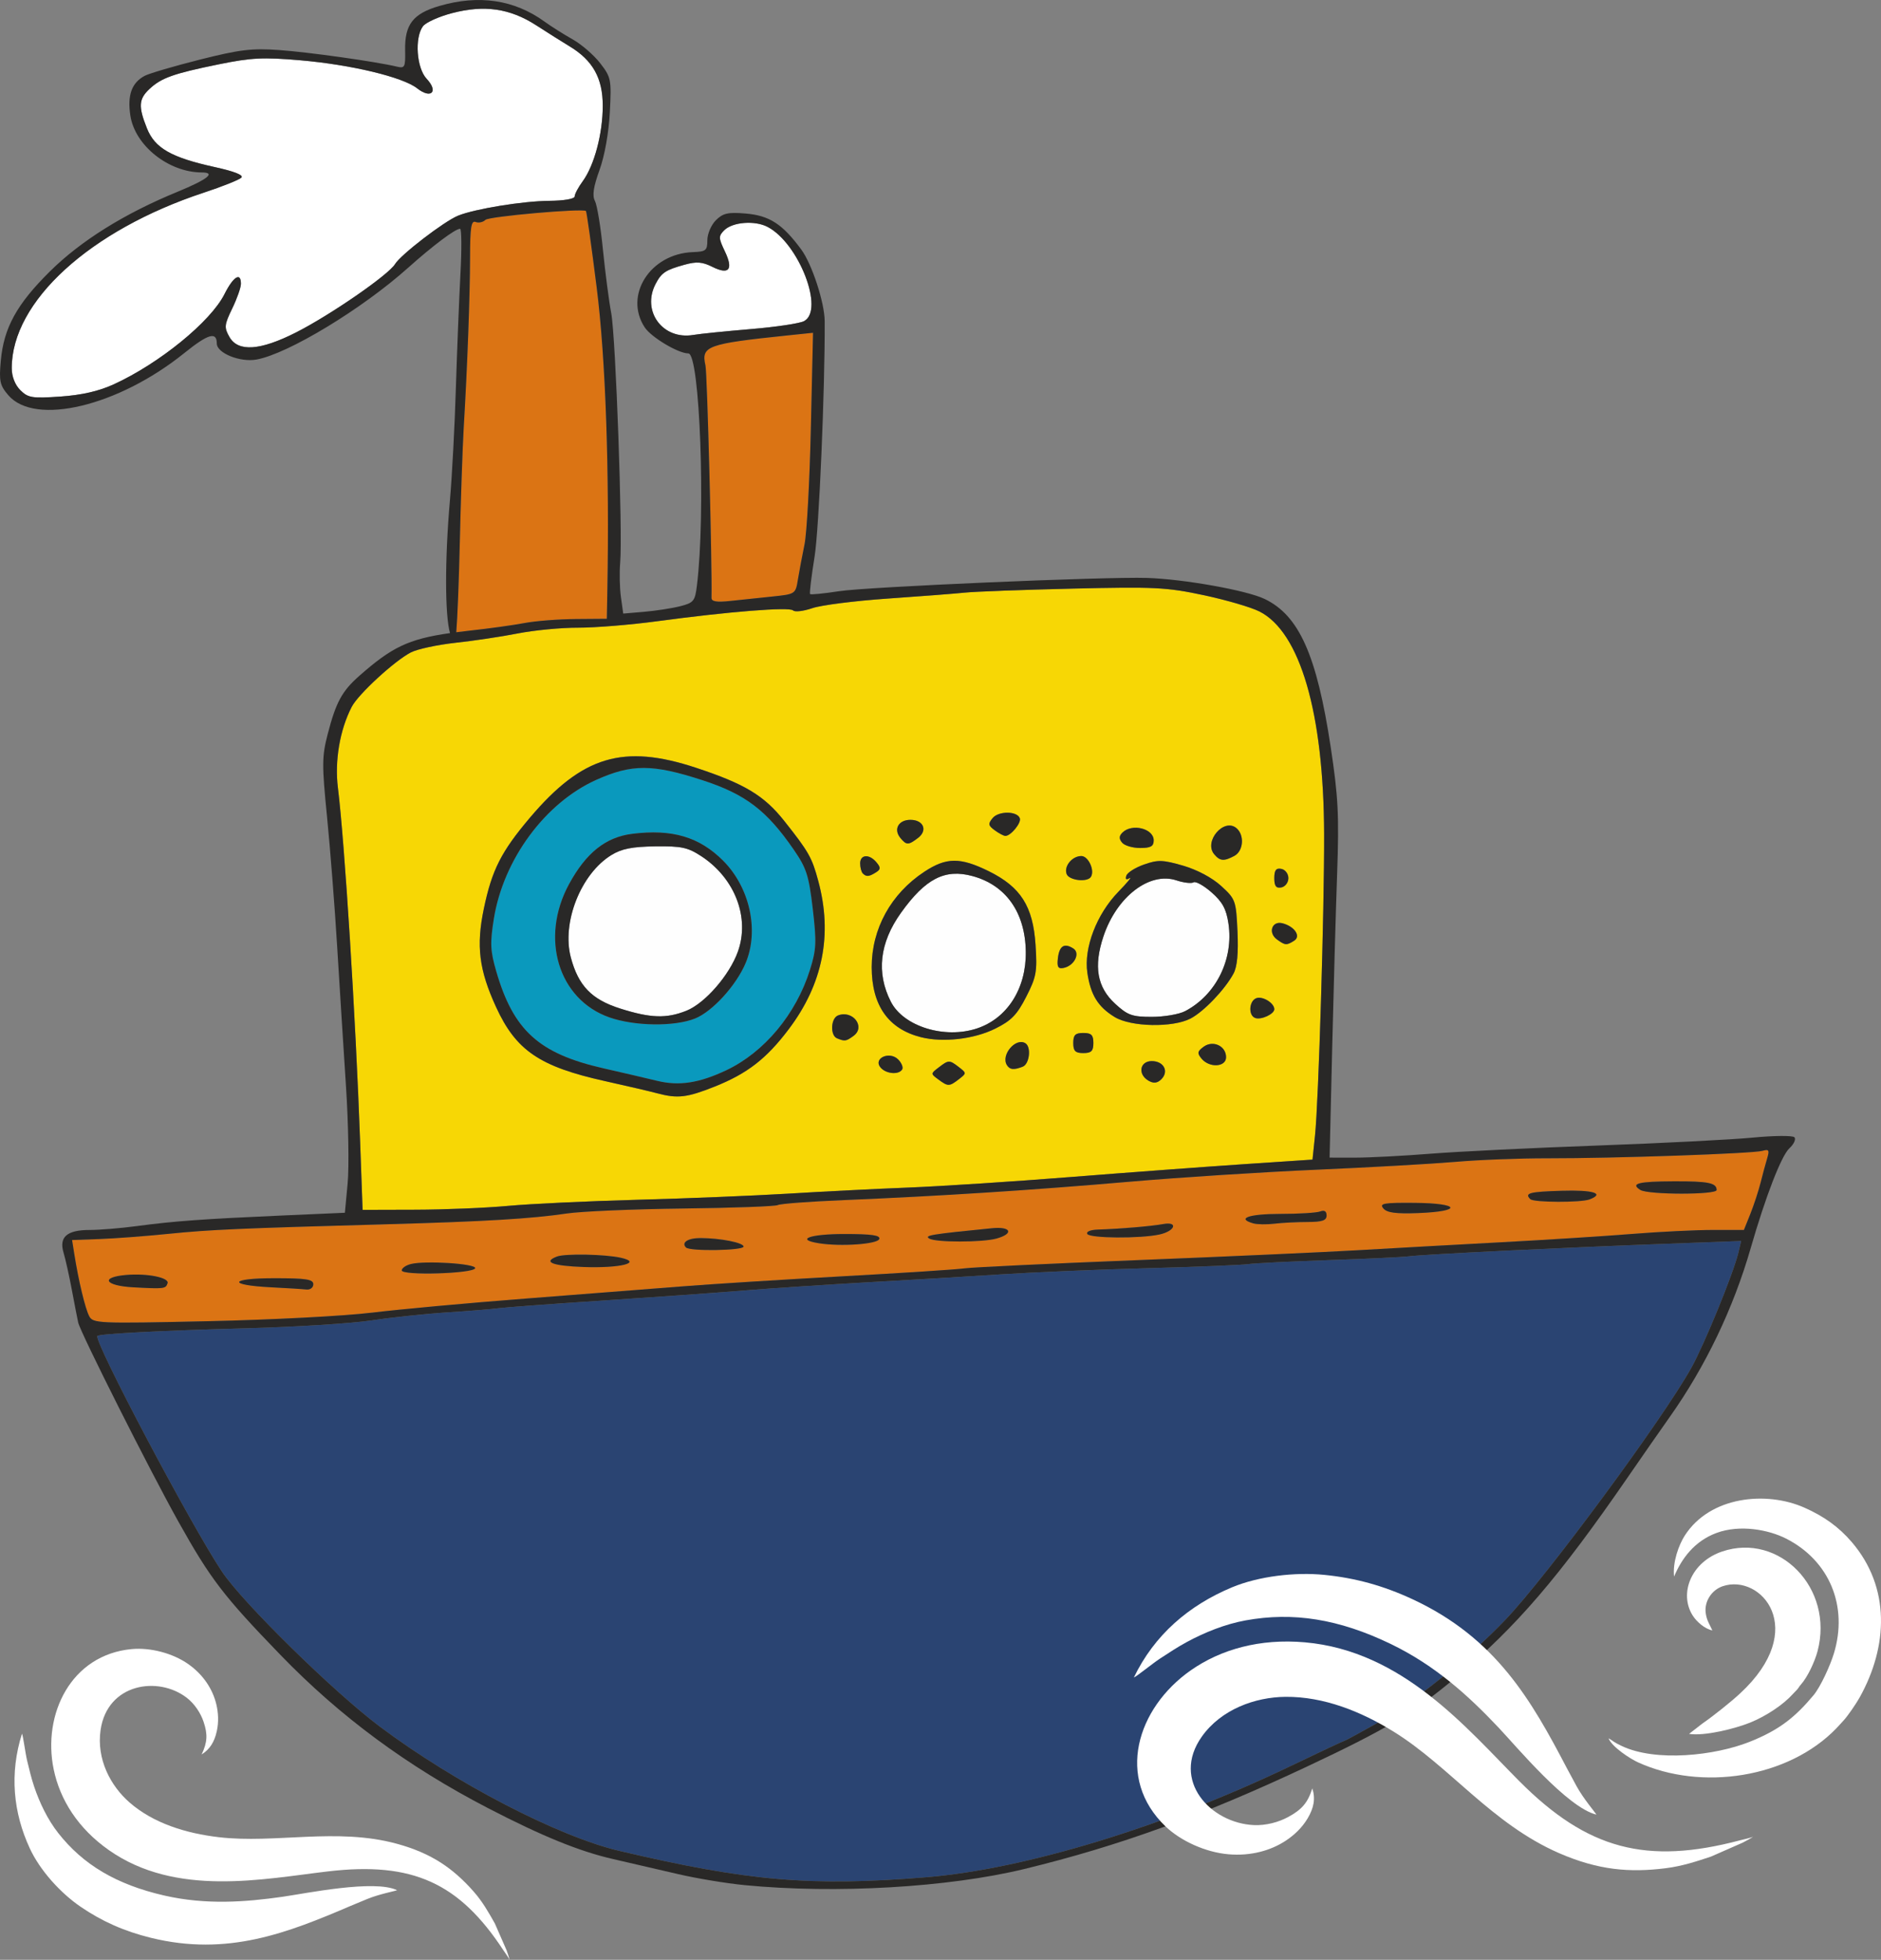 <?xml version="1.0" encoding="UTF-8"?>
<!DOCTYPE svg PUBLIC "-//W3C//DTD SVG 1.1//EN" "http://www.w3.org/Graphics/SVG/1.1/DTD/svg11.dtd">
<!-- Creator: CorelDRAW 2020 (64-Bit) -->
<svg xmlns="http://www.w3.org/2000/svg" xml:space="preserve" width="48.335mm" height="50.36mm" version="1.1" style="shape-rendering:geometricPrecision; text-rendering:geometricPrecision; image-rendering:optimizeQuality; fill-rule:evenodd; clip-rule:evenodd"
viewBox="0 0 994174.85 1035819.39"
 xmlns:xlink="http://www.w3.org/1999/xlink"
 xmlns:xodm="http://www.corel.com/coreldraw/odm/2003">
 <rect x="0" y="0" width="994174.85" height="1035819.39" fill="#808080" stroke="none"/>
 <defs>
  <style type="text/css">
   <![CDATA[
    .fil7 {fill:white}
    .fil1 {fill:#FEFEFE;fill-rule:nonzero}
    .fil5 {fill:#292827;fill-rule:nonzero}
    .fil3 {fill:#2A4472;fill-rule:nonzero}
    .fil2 {fill:#0A99BD;fill-rule:nonzero}
    .fil0 {fill:#DB7414;fill-rule:nonzero}
    .fil4 {fill:#F7D705;fill-rule:nonzero}
    .fil6 {fill:white;fill-rule:nonzero}
   ]]>
  </style>
 </defs>
 <g id="Ebene_x0020_1">
  <g id="_2319353074688">
   <path class="fil0" d="M372865.45 193162.66c921.46,3998.47 3564.48,105873.04 3186.02,122808.94 -43.19,1980.72 2649.19,2437.34 10035.25,1639.29 5543.14,-594.42 15557.83,-1645.46 22246.62,-2336.55 12044.77,-1246.44 12162.01,-1320.48 13408.45,-9091.17 705.49,-4302.88 2272.79,-12604.23 3476.04,-18445.61 1205.3,-5853.73 2715.01,-33398.73 3346.46,-61231.7l1153.88 -50626.7 -13583.28 1415.1c-42405.57,4411.89 -45640.96,5594.57 -43269.44,15868.41z"/>
   <path class="fil1" d="M470858.78 529457.74c6697.02,13089.64 28472.64,19817.51 45612.16,14070.74 15954.8,-5341.58 25983.88,-21138 25700.04,-40531.8 -290.01,-20745.14 -10520.66,-35214.91 -28269.01,-39988.8 -14519.13,-3918.25 -24815.6,1400.7 -37709.84,19453.46 -11326.94,15833.44 -13126.66,31745.05 -5333.35,46996.41z"/>
   <path class="fil2" d="M318873.78 564629.46c10964.94,2494.93 23750.16,5485.55 28429.44,6622.98 11608.72,2838.42 22180.81,1213.53 36599.15,-5594.57 20047.88,-9518.99 36811.01,-29603.89 44153.87,-52938.58 3416.39,-10833.3 3591.22,-14642.54 1515.88,-32384.72 -2075.34,-17645.51 -3301.2,-21469.14 -10072.27,-31286.37 -14301.11,-20773.94 -25533.43,-29315.93 -48316.89,-36710.22 -26317.08,-8560.51 -37238.83,-8589.3 -56038.21,-158.38 -27006.12,12116.76 -49079.97,42047.68 -54123.31,73379.31 -2067.11,12851.05 -1894.34,16900.94 1205.3,27625.22 9054.15,31403.61 22579.83,43680.8 56647.03,51445.32zm-18095.95 -97376.29c9025.35,-16565.67 19350.61,-24786.8 33378.16,-26549.5 21121.54,-2634.79 35488.47,1624.89 48070.07,14235.29 14056.35,14120.11 19068.83,36817.18 11900.79,53977.27 -4963.12,11878.17 -17567.35,25708.26 -26775.75,29402.32 -10897.06,4368.7 -31991.86,4076.63 -45276.9,-602.65 -27014.35,-9490.19 -36808.95,-41940.73 -21296.37,-70462.73z"/>
   <path class="fil1" d="M327703.73 533022.22c16195.44,5135.89 24496.79,5405.34 35105.9,1182.67 9809,-3940.88 22769.06,-18824.07 27203.57,-31267.86 6384.39,-17906.72 -1489.14,-38586.05 -19149.05,-50268.82 -7293.5,-4802.69 -10514.49,-5508.18 -24474.17,-5341.58 -12285.42,168.66 -17785.37,1248.49 -23256.53,4594.95 -16137.85,9895.39 -26331.48,35683.87 -21428.01,54150.05 3977.9,14926.38 10993.73,22189.03 25998.27,26950.58z"/>
   <path class="fil1" d="M608773.05 537446.45c6501.63,0 14412.18,-1355.45 17567.35,-3002.97 16413.47,-8597.53 25765.85,-27479.19 22937.72,-46344.39 -1139.48,-7661.68 -3179.85,-11407.15 -8932.79,-16448.43 -4099.25,-3599.44 -8373.34,-5979.19 -9498.42,-5304.55 -1116.86,695.21 -5201.71,232.42 -9062.37,-1044.87 -14243.52,-4701.9 -31615.47,8655.12 -38602.5,29690.28 -5246.96,15810.82 -3330,26790.15 6232.18,35548.12 6610.64,6073.81 8984.21,6906.82 19358.84,6906.82z"/>
   <path class="fil0" d="M277167.52 329308.05c5847.55,-1110.69 18038.36,-2060.94 27092.51,-2126.76l16471.06 -129.58 269.44 -14338.13c1174.45,-63911.74 -886.49,-123113.35 -5623.36,-160699.78 -2772.6,-22057.4 -5327.18,-40276.76 -5680.95,-40509.18 -2244,-1452.12 -51307.51,2879.56 -53129.86,4701.9 -1234.1,1240.27 -3548.02,1725.68 -5166.75,1116.86 -2350.95,-907.06 -2937.15,2749.98 -2959.77,18764.42 -57.59,20903.52 -1421.27,57829.71 -3352.63,90019.03 -617.05,10512.44 -1567.3,38180.85 -2089.73,61478.52 -419.59,18931.02 -1217.64,39299.77 -1849.09,46591.21 2313.93,-296.18 4708.07,-594.42 7320.24,-884.43 9948.87,-1081.89 22857.5,-2881.61 28698.89,-3984.07z"/>
   <path class="fil3" d="M795927.72 855806.02c22045.06,-23242.13 82530.12,-105212.8 97956.32,-132786.6 6915.05,-12349.18 22269.25,-49941.78 24918.44,-60986.93l1464.46 -6123.17 -38898.68 1452.12c-53738.68,1958.1 -128510.46,5586.34 -136449.81,6616.81 -3628.24,464.84 -22834.88,1378.07 -42707.93,2038.31 -19866.88,682.87 -39001.53,1624.89 -42500.19,2112.36 -3517.17,493.64 -27411.31,1458.29 -53133.97,2153.5 -25716.49,682.87 -60610.53,2155.55 -77560.83,3258.01 -16964.7,1104.52 -48520.51,2982.4 -70135.69,4179.47 -21631.63,1219.7 -50799.48,3134.6 -64827.03,4282.31 -14031.66,1153.88 -47975.46,3570.65 -75446.42,5382.71 -27473.02,1799.72 -52337.98,3642.64 -55254.56,4072.51 -2918.64,419.59 -14883.19,1406.87 -26557.73,2153.5 -11703.34,748.68 -29873.33,2677.99 -40379.6,4274.08 -10528.89,1604.32 -40655.21,3476.04 -66957.9,4173.3 -43919.4,1174.45 -76795.69,2873.39 -77968.09,4033.43 -2237.83,2256.34 49625.03,100379.26 65878.06,124643.63 11036.93,16456.66 58891.03,63432.5 83293.21,81760.87 39610.35,29712.9 94291.05,58113.55 126581.16,65725.86 68017.16,16043.24 101358.31,18922.79 162250.63,13967.9 52091.16,-4245.29 125704.95,-26672.91 192226.8,-58578.39 15601.02,-7495.07 28668.03,-13612.07 29023.87,-13612.07 355.83,0 7669.9,-3975.84 16255.09,-8809.38 20047.88,-11312.54 49754.61,-35175.83 68930.39,-55384.14z"/>
   <path class="fil4" d="M191640.61 639458.83l27884.38 -78.16c15339.8,-37.02 37454.79,-950.25 49143.73,-2040.37 11682.77,-1079.83 42288.33,-2517.55 68004.82,-3212.76 25714.43,-676.7 61575.19,-2149.38 79691.71,-3229.22 18126.8,-1125.08 46803.06,-2562.8 63767.76,-3229.22 16933.84,-668.47 55682.38,-3177.8 86069.92,-5594.57 30381.37,-2402.37 71507.6,-5448.53 91374.47,-6777.24l36128.14 -2408.54 1328.71 -12750.26c1892.28,-18176.17 4934.32,-119186.87 4810.91,-159385.47 -211.85,-63845.92 -12670.05,-106728.68 -34184.44,-117568.15 -4440.69,-2256.34 -17762.75,-6139.62 -29603.89,-8648.95 -19533.67,-4150.67 -25897.49,-4463.31 -69062.03,-3441.07 -26152.54,617.05 -51852.57,1561.13 -57128.33,2126.76 -5244.91,551.23 -23624.7,1966.33 -40844.44,3157.23 -17217.69,1188.85 -35089.44,3459.58 -39719.36,5063.9 -4627.86,1581.7 -9200.18,2126.76 -10142.21,1176.5 -1960.15,-1945.76 -33923.22,608.82 -71857.26,5724.15 -14033.72,1894.34 -32818.71,3424.61 -41737.1,3401.99 -8947.19,-28.8 -23268.87,1357.5 -31889.02,3042.04 -8599.59,1690.71 -23445.75,3924.42 -32993.54,4948.72 -9535.44,1051.04 -20113.7,3321.77 -23509.52,5070.07 -8700.37,4506.5 -27835.02,22110.87 -31288.43,28799.67 -6260.98,12104.42 -9070.6,28509.66 -7291.45,42744.95 3582.99,29040.32 9375.01,121147.02 11760.93,187518.73l1285.52 35589.25zm485602.11 -180223.17c2044.48,384.63 3714.63,2581.32 3714.63,4889.07 0,2307.76 -1670.14,4520.9 -3714.63,4913.76 -2787,528.6 -3731.08,-697.26 -3731.08,-4913.76 0,-4208.27 944.08,-5442.36 3731.08,-4889.07zm600.59 28748.25c6400.84,1659.86 9883.05,6878.02 6168.42,9206.35 -4019.04,2554.58 -4759.49,2503.16 -9142.59,-695.21 -4810.91,-3533.63 -2568.98,-9963.26 2974.17,-8511.14zm-13858.89 39602.12c3272.41,-1262.89 9527.22,2546.35 9527.22,5804.36 0,2568.98 -6950.01,5783.79 -10084.62,4652.54 -3722.85,-1328.71 -3315.6,-8969.82 557.4,-10456.9zm-187154.67 37658.42c-1842.92,2982.4 -8620.16,2344.78 -11464.75,-1065.44 -3982.01,-4819.14 4761.55,-8786.76 9325.65,-4245.29 1842.92,1851.14 2799.34,4259.69 2139.1,5310.72zm29982.35 5146.18c-5078.3,3932.65 -5732.37,3932.65 -10876.49,137.81 -4078.69,-3019.42 -4070.46,-3099.64 137.81,-6306.23 5310.72,-4084.86 5709.75,-4084.86 10738.69,-203.63 4084.86,3163.4 4084.86,3223.05 0,6372.05zm33711.37 -6604.47c-4745.1,1822.35 -6820.43,1610.49 -8336.31,-847.41 -3301.2,-5341.58 4636.08,-14722.76 9765.81,-11553.19 3206.59,1974.55 2169.95,11030.76 -1429.49,12400.6zm32043.28 -7205.06c-4237.06,0 -5304.55,-1065.44 -5304.55,-5318.95 0,-4257.63 1067.49,-5302.5 5304.55,-5302.5 4259.69,0 5318.95,1044.87 5318.95,5302.5 0,4253.52 -1059.27,5318.95 -5318.95,5318.95zm41214.67 13867.12c-2112.36,2060.94 -4027.26,2270.74 -6676.46,783.65 -5890.75,-3346.46 -4759.49,-10405.48 1653.69,-10405.48 6357.65,0 9202.24,5477.33 5022.77,9621.83zm21296.37 -10899.12c-2410.6,-2910.41 -2250.17,-3875.06 1088.06,-6312.4 4977.52,-3628.24 11855.54,-413.42 11855.54,5543.14 0,5238.73 -8792.93,5755 -12943.6,769.25zm18394.19 -121879.25c4374.87,3634.41 3757.82,12116.76 -1067.49,14693.96 -5508.18,2953.6 -7632.88,2770.54 -10672.87,-886.49 -5594.57,-6740.22 5092.7,-19315.65 11740.36,-13807.47zm-60232.08 2387.97c5026.88,-5014.54 16528.65,-2169.95 16528.65,4099.25 0,3163.4 -1561.13,4033.43 -7184.49,4033.43 -3947.05,0 -8227.3,-1269.06 -9504.59,-2815.79 -1713.34,-2058.88 -1668.09,-3488.38 160.43,-5316.89zm3786.62 24052.52c-1785.32,1110.69 -2359.18,668.47 -1719.51,-1262.89 514.21,-1645.46 4730.7,-4302.88 9337.99,-5913.37 7357.26,-2589.54 9874.82,-2517.55 20708.12,610.88 7474.5,2190.52 15391.23,6413.18 20121.92,10753.08 7552.66,6921.22 7836.51,7684.3 8576.96,24066.92 514.21,11458.58 -152.21,18626.61 -2104.13,22211.66 -4586.72,8502.92 -15724.43,20134.27 -22740.26,23776.9 -9447,4876.73 -31455.03,4434.52 -40046.39,-804.22 -8860.8,-5399.17 -12748.2,-11719.79 -14467.71,-23488.95 -1894.34,-13095.81 4903.47,-30858.55 16333.25,-42650.33 4794.46,-4934.32 7495.07,-8212.9 5999.76,-7299.67zm-25498.47 -11666.31c3687.89,0 7184.49,7567.06 5065.96,10991.68 -1865.54,3019.42 -11530.56,1923.13 -12828.42,-1458.29 -1567.3,-4078.69 2865.16,-9533.39 7762.46,-9533.39zm-12392.37 54012.24c761.03,-6559.22 3367.02,-8192.34 8126.52,-5158.52 3895.63,2488.76 545.06,9179.61 -5172.92,10304.7 -2867.21,565.63 -3498.66,-553.29 -2953.6,-5146.18zm-34488.85 -74076.57c3200.42,-3860.66 13106.09,-3751.65 14381.32,152.21 806.28,2468.19 -4808.86,9280.4 -7639.05,9280.4 -872.09,0 -3395.82,-1334.88 -5617.19,-2959.77 -3482.21,-2560.75 -3634.41,-3424.61 -1125.08,-6472.83zm-43454.55 935.86c6921.22,0 9257.77,5594.57 3975.84,9593.03 -5080.36,3860.66 -6065.58,3860.66 -9274.23,-8.23 -3786.62,-4562.04 -1030.47,-9584.81 5298.38,-9584.81zm7225.63 27516.21c11697.17,-7764.52 19068.83,-7830.33 34213.24,-349.66 16870.08,8330.14 23349.08,18532 24683.96,38863.72 935.86,14237.35 456.62,16950.3 -4919.93,27479.19 -4868.51,9533.39 -7879.7,12639.19 -16382.62,16847.46 -11232.32,5574 -27559.41,7451.88 -39248.34,4520.9 -17254.71,-4354.3 -26035.3,-16826.89 -26035.3,-37035.2 0,-20257.67 10158.66,-38732.08 27688.99,-50326.41zm-25163.2 -5043.34c2307.76,2770.54 2264.56,3685.83 -269.44,5281.93 -3677.6,2322.16 -5078.3,2445.57 -6943.84,588.25 -783.65,-783.65 -1415.1,-3171.62 -1415.1,-5318.95 0,-4782.12 4862.34,-5100.93 8628.38,-551.23zm-20323.49 80897c7799.48,-3002.97 14685.73,6065.58 8206.73,10796.28 -3940.88,2887.78 -4580.55,2990.62 -8729.17,1306.08 -3731.08,-1501.48 -3332.06,-10629.67 522.43,-12102.36zm-187206.09 -56394.04c4280.25,-20533.29 9185.78,-30198.31 24416.58,-48172.91 27623.17,-32580.12 49283.6,-39050.89 87840.85,-26288.29 25716.49,8504.97 35932.74,14679.56 46576.81,28131.2 12908.64,16290.06 14576.72,19235.43 17914.95,31629.86 7655.5,28363.62 2459.96,54462.68 -15621.59,78402.08 -11762.99,15584.57 -21892.85,23435.47 -39110.54,30301.15 -14665.17,5847.55 -19591.26,6427.58 -30438.96,3533.63 -3519.23,-952.31 -15948.63,-3860.66 -27637.56,-6452.26 -34503.25,-7669.9 -46938.82,-16144.02 -57496.5,-39168.13 -8975.99,-19583.04 -10557.69,-32216.06 -6444.03,-51916.33z"/>
   <path class="fil0" d="M110060.73 698298.44c33464.55,-732.23 72320.04,-2764.37 86353.76,-4506.5l0 16.45c14019.32,-1742.13 50842.67,-5117.38 81812.29,-7497.13 30975.79,-2394.14 68270.15,-5288.1 82877.73,-6456.38 14613.75,-1153.88 52395.57,-3541.85 83951.39,-5275.76 31564.04,-1733.9 60725.72,-3628.24 64810.57,-4216.49 4107.48,-565.63 45227.54,-2517.55 91397.1,-4346.07 46169.56,-1834.69 98768.76,-4200.04 116887.34,-5259.3 18126.8,-1061.32 52070.6,-2947.43 75448.47,-4187.7 23379.94,-1254.66 54456.51,-3220.99 69070.26,-4397.49 14613.75,-1174.45 33871.8,-2110.3 42796.37,-2095.91l16244.81 0 3418.44 -8519.37c1879.94,-4701.9 4302.88,-12124.99 5405.34,-16471.06 1088.06,-4360.47 2655.36,-10187.46 3498.66,-12951.83 1277.29,-4251.46 892.66,-4862.34 -2511.38,-3881.23 -5057.73,1458.29 -78066.81,3996.41 -113483.29,3938.82 -14607.57,-28.8 -36607.38,820.67 -48884.57,1900.51 -12271.02,1044.87 -45262.5,2918.64 -73315.55,4136.28 -28044.82,1219.7 -72523.67,4064.29 -98826.35,6349.42 -52177.55,4506.5 -99793.06,7567.06 -150896.95,9708.22 -18110.35,748.68 -33863.58,1937.53 -34994.83,2620.4 -1125.08,689.04 -23597.96,1515.88 -49935.61,1828.52 -26339.71,310.58 -54100.68,1501.48 -61706.82,2647.13 -18334.54,2729.41 -43207.73,4239.12 -94574.89,5660.38 -79074.66,2204.92 -93455.98,2830.19 -115823.96,5078.3 -12266.91,1242.32 -28758.53,2488.76 -36652.63,2758.2l-14331.96 522.43 1180.62 7437.48c2231.66,14048.12 5740.6,28696.83 7840.62,32738.49 2007.46,3897.68 4506.5,4012.87 62945.03,2721.18zm774608.72 -73930.54c18299.58,-59.65 22631.25,818.62 22631.25,4599.06 0,2583.37 -36214.53,2540.18 -40322.01,-34.97 -5382.71,-3410.22 -1225.87,-4492.11 17690.76,-4564.1zm-59193.38 4998.09c16666.46,-508.04 22869.84,1415.1 14700.13,4549.7 -4549.7,1756.53 -29575.09,1661.92 -31346.02,-115.18 -3220.99,-3214.82 -565.63,-3926.48 16645.89,-4434.52zm-77618.43 6392.61c23914.71,197.46 25344.2,4477.71 1799.72,5390.94 -11929.59,450.44 -16617.09,-172.77 -18525.83,-2474.36 -2198.75,-2647.13 123.41,-3060.56 16726.11,-2916.58zm-71320.43 5835.21c9839.85,0 19404.09,-588.25 21247.01,-1299.91 2204.92,-841.24 3367.02,-115.18 3367.02,2126.76 0,2647.13 -2241.94,3416.39 -10094.9,3447.24 -5549.32,0 -13443.41,405.19 -17544.72,905 -4076.63,479.24 -9113.79,407.25 -11137.71,-187.17 -9085,-2591.6 -2262.51,-4991.92 14163.3,-4991.92zm-96119.57 8270.5c11470.92,-347.6 27855.59,-1733.9 34299.62,-2893.95 8227.3,-1503.54 6398.78,3714.63 -1937.53,5514.35 -10181.29,2204.92 -36664.97,2017.75 -38086.24,-269.44 -754.85,-1246.44 1624.89,-2213.14 5724.15,-2350.95zm-56067.01 -709.6c10020.85,-1009.9 11688.94,2842.53 2371.52,5454.7 -7486.84,2083.56 -32302.44,2097.96 -35597.48,0 -2640.96,-1668.09 746.63,-2227.54 33225.96,-5454.7zm-78060.64 3060.56c14496.51,0 19091.45,660.24 18437.38,2649.19 -892.66,2727.35 -20323.49,4084.86 -31891.08,2241.94 -12705.01,-2009.52 -4794.46,-4891.13 13453.7,-4891.13zm-76014.1 2149.38c10500.09,28.8 22725.87,2451.74 22725.87,4498.28 0,2110.3 -28334.83,2575.15 -30416.34,493.64 -2649.19,-2649.19 993.45,-5022.77 7690.47,-4991.92zm-75933.88 9765.81c4265.86,-1639.29 25461.44,-1234.1 33826.55,645.84 11588.16,2597.77 -347.6,5571.94 -19655.02,4882.9 -16536.88,-588.25 -21761.21,-2626.57 -14171.53,-5528.75zm-77176.21 3955.28c7655.5,-1916.96 34560.84,-183.06 33980.81,2196.69 -703.43,2867.21 -38806.13,4021.09 -38806.13,1168.28 0,-1182.67 2169.95,-2698.56 4825.31,-3364.97zm-72190.46 7495.07c16907.11,0 20615.56,580.02 20615.56,3192.19 0,1785.32 -1639.29,3019.42 -3714.63,2772.6 -2054.77,-232.42 -10405.48,-754.85 -18597.82,-1162.11 -23394.33,-1188.85 -22123.22,-4802.69 1696.88,-4802.69zm-78136.75 -1742.13c11082.18,-921.46 22703.24,1443.89 21720.08,4397.49 -995.5,2959.77 -1631.06,3039.99 -18211.13,2147.33 -15113.55,-849.47 -17552.95,-5368.31 -3508.94,-6544.82z"/>
   <path class="fil5" d="M393001.77 658862.92c0,-2046.54 -12225.77,-4469.48 -22725.87,-4498.28 -6697.02,-30.85 -10339.66,2342.72 -7690.47,4991.92 2081.51,2081.51 30416.34,1616.66 30416.34,-493.64z"/>
   <path class="fil5" d="M88558.68 678236.16c983.16,-2953.6 -10637.9,-5318.95 -21720.08,-4397.49 -14044,1176.5 -11604.61,5695.35 3508.94,6544.82 16580.07,892.66 17215.63,812.45 18211.13,-2147.33z"/>
   <path class="fil5" d="M251146.62 670282.42c580.02,-2379.75 -26325.31,-4113.65 -33980.81,-2196.69 -2655.36,666.41 -4825.31,2182.29 -4825.31,3364.97 0,2852.82 38102.69,1698.94 38806.13,-1168.28z"/>
   <path class="fil5" d="M143278.47 680383.49c8192.34,407.25 16543.05,929.69 18597.82,1162.11 2075.34,246.82 3714.63,-987.28 3714.63,-2772.6 0,-2612.17 -3708.46,-3192.19 -20615.56,-3192.19 -23820.1,0 -25091.21,3613.84 -1696.88,4802.69z"/>
   <path class="fil5" d="M308513.55 669659.2c19307.42,689.04 31243.18,-2285.13 19655.02,-4882.9 -8365.11,-1879.94 -29560.7,-2285.13 -33826.55,-645.84 -7589.69,2902.18 -2365.35,4940.49 14171.53,5528.75z"/>
   <path class="fil5" d="M866978.7 628932c4107.48,2575.15 40322.01,2618.34 40322.01,34.97 0,-3780.45 -4331.67,-4658.71 -22631.25,-4599.06 -18916.62,71.99 -23073.47,1153.88 -17690.76,4564.1z"/>
   <path class="fil5" d="M525771.91 438852.52c2221.37,1624.89 4745.1,2959.77 5617.19,2959.77 2830.19,0 8445.33,-6812.21 7639.05,-9280.4 -1275.23,-3903.85 -11180.9,-4012.87 -14381.32,-152.21 -2509.33,3048.22 -2357.12,3912.08 1125.08,6472.83z"/>
   <path class="fil5" d="M462985.26 461070.35c2534.01,-1596.1 2577.2,-2511.38 269.44,-5281.93 -3766.05,-4549.7 -8628.38,-4230.89 -8628.38,551.23 0,2147.33 631.45,4535.3 1415.1,5318.95 1865.54,1857.31 3266.24,1733.9 6943.84,-588.25z"/>
   <path class="fil5" d="M322074.2 537715.9c13285.04,4679.28 34379.84,4971.35 45276.9,602.65 9208.41,-3694.06 21812.63,-17524.15 26775.75,-29402.32 7168.04,-17160.1 2155.55,-39857.17 -11900.79,-53977.27 -12581.6,-12610.4 -26948.53,-16870.08 -48070.07,-14235.29 -14027.55,1762.7 -24352.81,9983.83 -33378.16,26549.5 -15512.58,28522 -5717.97,60972.54 21296.37,70462.73zm1059.27 -85794.31c5471.16,-3346.46 10971.11,-4426.29 23256.53,-4594.95 13959.67,-166.6 17180.66,538.89 24474.17,5341.58 17659.9,11682.77 25533.43,32362.09 19149.05,50268.82 -4434.52,12443.79 -17394.57,27326.98 -27203.57,31267.86 -10609.11,4222.66 -18910.45,3953.22 -35105.9,-1182.67 -15004.54,-4761.55 -22020.37,-12024.2 -25998.27,-26950.58 -4903.47,-18466.18 5290.16,-44254.66 21428.01,-54150.05z"/>
   <path class="fil5" d="M442408.77 548787.79c4148.62,1684.54 4788.29,1581.7 8729.17,-1306.08 6479,-4730.7 -407.25,-13799.24 -8206.73,-10796.28 -3854.49,1472.69 -4253.52,10600.88 -522.43,12102.36z"/>
   <path class="fil5" d="M840176.21 633915.69c8169.71,-3134.6 1966.33,-5057.73 -14700.13,-4549.7 -17211.52,508.04 -19866.88,1219.7 -16645.89,4434.52 1770.93,1777.1 26796.32,1871.71 31346.02,115.18z"/>
   <path class="fil5" d="M674869.14 496495.06c4383.1,3198.36 5123.55,3249.78 9142.59,695.21 3714.63,-2328.33 232.42,-7546.49 -6168.42,-9206.35 -5543.14,-1452.12 -7785.08,4977.52 -2974.17,8511.14z"/>
   <path class="fil5" d="M677242.72 469038.49c2044.48,-392.85 3714.63,-2606 3714.63,-4913.76 0,-2307.76 -1670.14,-4504.45 -3714.63,-4889.07 -2787,-553.29 -3731.08,680.81 -3731.08,4889.07 0,4216.49 944.08,5442.36 3731.08,4913.76z"/>
   <path class="fil5" d="M663427.02 538042.93c3134.6,1131.25 10084.62,-2083.56 10084.62,-4652.54 0,-3258.01 -6254.81,-7067.25 -9527.22,-5804.36 -3873,1487.08 -4280.25,9128.19 -557.4,10456.9z"/>
   <path class="fil5" d="M465365 564179.02c2844.59,3410.22 9621.83,4047.83 11464.75,1065.44 660.24,-1051.04 -296.18,-3459.58 -2139.1,-5310.72 -4564.1,-4541.47 -13307.66,-573.85 -9325.65,4245.29z"/>
   <path class="fil5" d="M491124.69 654609.41c3295.03,2097.96 28110.63,2083.56 35597.48,0 9317.42,-2612.17 7649.33,-6464.6 -2371.52,-5454.7 -32479.33,3227.16 -35866.92,3786.62 -33225.96,5454.7z"/>
   <path class="fil5" d="M749657.37 641149.54c23544.48,-913.23 22114.99,-5193.48 -1799.72,-5390.94 -16602.7,-143.98 -18924.85,269.44 -16726.11,2916.58 1908.73,2301.59 6596.24,2924.81 18525.83,2474.36z"/>
   <path class="fil5" d="M486764.22 548193.37c11688.94,2930.98 28016.02,1053.09 39248.34,-4520.9 8502.92,-4208.27 11514.11,-7314.07 16382.62,-16847.46 5376.54,-10528.89 5855.78,-13241.84 4919.93,-27479.19 -1334.88,-20331.72 -7813.88,-30533.58 -24683.96,-38863.72 -15144.41,-7480.67 -22516.07,-7414.86 -34213.24,349.66 -17530.32,11594.33 -27688.99,30068.73 -27688.99,50326.41 0,20208.31 8780.59,32680.9 26035.3,37035.2zm27137.76 -85185.49c17748.35,4773.89 27979,19243.66 28269.01,39988.8 283.84,19393.81 -9745.24,35190.23 -25700.04,40531.8 -17139.53,5746.77 -38915.14,-981.11 -45612.16,-14070.74 -7793.31,-15251.36 -5993.59,-31162.96 5333.35,-46996.41 12894.24,-18052.76 23190.71,-23371.71 37709.84,-19453.46z"/>
   <path class="fil5" d="M432836.31 657106.39c11567.59,1842.92 30998.42,485.41 31891.08,-2241.94 654.07,-1988.95 -3940.88,-2649.19 -18437.38,-2649.19 -18248.16,0 -26158.71,2881.61 -13453.7,4891.13z"/>
   <path class="fil5" d="M506812.1 564018.58c-5028.94,-3881.23 -5427.96,-3881.23 -10738.69,203.63 -4208.27,3206.59 -4216.49,3286.81 -137.81,6306.23 5144.12,3794.84 5798.19,3794.84 10876.49,-137.81 4084.86,-3149 4084.86,-3208.65 0,-6372.05z"/>
   <path class="fil5" d="M612779.75 652484.71c8336.31,-1799.72 10164.83,-7017.89 1937.53,-5514.35 -6444.03,1160.05 -22828.71,2546.35 -34299.62,2893.95 -4099.25,137.81 -6479,1104.52 -5724.15,2350.95 1421.27,2287.19 27904.95,2474.36 38086.24,269.44z"/>
   <path class="fil5" d="M662373.92 646585.73c2023.92,594.42 7061.08,666.41 11137.71,187.17 4101.31,-499.81 11995.41,-905 17544.72,-905 7852.96,-30.85 10094.9,-800.11 10094.9,-3447.24 0,-2241.94 -1162.11,-2968 -3367.02,-2126.76 -1842.92,711.66 -11407.15,1299.91 -21247.01,1299.91 -16425.81,0 -23248.3,2400.32 -14163.3,4991.92z"/>
   <path class="fil5" d="M562089.28 511602.44c5717.97,-1125.08 9068.54,-7815.94 5172.92,-10304.7 -4759.49,-3033.82 -7365.49,-1400.7 -8126.52,5158.52 -545.06,4592.89 86.39,5711.8 2953.6,5146.18z"/>
   <path class="fil5" d="M576594.02 463435.7c2118.53,-3424.61 -1378.07,-10991.68 -5065.96,-10991.68 -4897.3,0 -9329.76,5454.7 -7762.46,9533.39 1297.86,3381.42 10962.88,4477.71 12828.42,1458.29z"/>
   <path class="fil5" d="M574693.51 514060.35c1719.51,11769.16 5606.91,18089.78 14467.71,23488.95 8591.36,5238.73 30599.39,5680.95 40046.39,804.22 7015.83,-3642.64 18153.54,-15273.99 22740.26,-23776.9 1951.93,-3585.05 2618.34,-10753.08 2104.13,-22211.66 -740.46,-16382.62 -1024.3,-17145.7 -8576.96,-24066.92 -4730.7,-4339.9 -12647.42,-8562.56 -20121.92,-10753.08 -10833.3,-3128.43 -13350.85,-3200.42 -20708.12,-610.88 -4607.29,1610.49 -8823.78,4267.91 -9337.99,5913.37 -639.67,1931.36 -65.82,2373.58 1719.51,1262.89 1495.31,-913.23 -1205.3,2365.35 -5999.76,7299.67 -11429.78,11791.78 -18227.59,29554.53 -16333.25,42650.33zm8488.52 -19068.83c6987.04,-21035.15 24358.98,-34392.18 38602.5,-29690.28 3860.66,1277.29 7945.52,1740.07 9062.37,1044.87 1125.08,-674.64 5399.17,1705.11 9498.42,5304.55 5752.94,5041.28 7793.31,8786.76 8932.79,16448.43 2828.14,18865.2 -6524.25,37746.86 -22937.72,46344.39 -3155.17,1647.52 -11065.72,3002.97 -17567.35,3002.97 -10374.63,0 -12748.2,-833.01 -19358.84,-6906.82 -9562.18,-8757.96 -11479.14,-19737.3 -6232.18,-35548.12z"/>
   <path class="fil5" d="M485168.12 442908.58c5281.93,-3998.47 2945.37,-9593.03 -3975.84,-9593.03 -6328.85,0 -9085,5022.77 -5298.38,9584.81 3208.65,3868.89 4193.87,3868.89 9274.23,8.23z"/>
   <path class="fil5" d="M652404.49 452363.81c4825.31,-2577.2 5442.36,-11059.55 1067.49,-14693.96 -6647.66,-5508.18 -17334.93,7067.25 -11740.36,13807.47 3039.99,3657.04 5164.69,3840.09 10672.87,886.49z"/>
   <path class="fil5" d="M572566.75 545959.66c-4237.06,0 -5304.55,1044.87 -5304.55,5302.5 0,4253.52 1067.49,5318.95 5304.55,5318.95 4259.69,0 5318.95,-1065.44 5318.95,-5318.95 0,-4257.63 -1059.27,-5302.5 -5318.95,-5302.5z"/>
   <path class="fil5" d="M602584.06 448190.51c5623.36,0 7184.49,-870.04 7184.49,-4033.43 0,-6269.2 -11501.77,-9113.79 -16528.65,-4099.25 -1828.52,1828.52 -1873.77,3258.01 -160.43,5316.89 1277.29,1546.73 5557.54,2815.79 9504.59,2815.79z"/>
   <path class="fil5" d="M608758.65 560826.39c-6413.18,0 -7544.44,7059.03 -1653.69,10405.48 2649.19,1487.08 4564.1,1277.29 6676.46,-783.65 4179.47,-4144.5 1334.88,-9621.83 -5022.77,-9621.83z"/>
   <path class="fil5" d="M636165.85 553236.7c-3338.23,2437.34 -3498.66,3401.99 -1088.06,6312.4 4150.67,4985.75 12943.6,4469.48 12943.6,-769.25 0,-5956.57 -6878.02,-9171.39 -11855.54,-5543.14z"/>
   <path class="fil5" d="M532187.15 562938.75c1515.88,2457.91 3591.22,2669.76 8336.31,847.41 3599.44,-1369.85 4636.08,-10426.05 1429.49,-12400.6 -5129.72,-3169.57 -13067.01,6211.61 -9765.81,11553.19z"/>
   <path class="fil6" d="M303731.43 103812.1c0,-1217.64 1900.51,-4802.69 4222.66,-7966.09 6137.57,-8387.73 10607.05,-25134.41 10623.5,-39885.96 28.8,-14584.95 -5224.34,-24040.18 -17517.98,-31463.26 -3794.84,-2299.53 -11754.76,-7314.07 -17696.93,-11152.11 -13836.27,-8924.57 -27370.18,-10870.32 -44435.66,-6407.01 -7001.43,1828.52 -13930.88,4954.89 -15411.79,6972.64 -4477.71,6145.79 -3344.4,22051.23 1974.55,27726.01 6421.41,6826.6 2385.92,10876.49 -5022.77,5043.34 -7575.29,-5958.62 -34972.2,-12517.84 -61856.97,-14831.77 -19568.64,-1670.14 -25846.07,-1357.5 -42983.54,2141.16 -24077.2,4917.87 -30342.29,7159.81 -36634.12,13038.22 -5691.24,5333.35 -5946.28,9272.17 -1326.65,20802.73 4193.87,10491.87 12811.97,15405.62 35834.01,20477.75 10397.25,2270.74 15397.4,4272.03 14062.52,5586.34 -1133.31,1131.25 -10078.45,4708.07 -19889.5,7937.29 -60250.59,19881.28 -101467.32,57541.75 -101467.32,92725.81 0,4418.06 1703.05,8815.55 4520.9,11637.52 4088.97,4078.69 6180.76,4420.12 21135.94,3404.05 11285.8,-783.65 20333.78,-2844.59 28244.33,-6458.43 24132.73,-11051.32 51260.21,-33151.91 58545.48,-47708.07 4636.08,-9257.77 8683.92,-11797.95 8683.92,-5442.36 0,1966.33 -2067.11,7865.3 -4607.29,13075.24 -4193.87,8677.75 -4317.28,10006.46 -1464.46,15027.17 4578.49,8048.36 16253.04,7242.08 35299.24,-2437.34 18141.2,-9214.58 48783.79,-30387.54 52228.97,-36076.72 3011.19,-4977.52 25911.89,-22567.49 33297.95,-25584.85 8875.2,-3599.44 34277,-7741.89 48362.14,-7850.9 7704.87,-65.82 13278.87,-1044.87 13278.87,-2330.38z"/>
   <path class="fil6" d="M424985.41 169718.96c10892.95,-5826.99 -2749.98,-41105.66 -19241.6,-49775.18 -6742.27,-3556.25 -18560.79,-2634.79 -22958.29,1754.47 -3077.01,3077.01 -3054.39,4049.89 341.43,11168.56 4599.06,9634.17 2213.14,12573.37 -6647.66,8155.31 -5318.95,-2655.36 -8321.92,-2873.39 -14743.33,-1096.29 -9940.64,2758.2 -12081.79,4165.07 -15187.6,10064.05 -7589.69,14410.12 3700.23,29786.95 19881.28,27036.97 3498.66,-596.48 17182.72,-1980.72 30395.77,-3091.41 13213.05,-1102.46 25889.26,-2990.62 28160,-4216.49z"/>
   <path class="fil5" d="M860333.1 780785.37c7248.25,-10520.66 17234.14,-24867.02 22189.03,-31876.68 18916.62,-26730.5 33616.76,-57408.06 42788.14,-89241.55 7850.9,-27261.17 16166.65,-48744.71 20403.71,-52706.15 2445.57,-2264.56 3642.64,-4913.76 2671.82,-5892.81 -966.71,-958.48 -10862.1,-878.26 -21964.84,195.4 -11100.69,1067.49 -47926.09,2947.43 -81818.46,4179.47 -33886.2,1219.7 -73582.93,3163.4 -88196.68,4311.11 -14613.75,1168.28 -32666.5,2095.91 -40118.38,2095.91l-13548.31 -14.4 1343.11 -56856.83c746.63,-31259.63 1929.3,-73126.32 2632.74,-93052.84 1090.12,-30895.58 602.65,-40690.18 -3373.19,-66943.5 -7357.26,-48687.12 -16717.88,-69687.31 -34945.47,-78416.47 -9533.39,-4564.1 -42658.56,-10498.04 -62184.01,-11115.09 -22254.85,-703.43 -148029.73,4716.3 -162882.07,7038.46 -7968.14,1225.87 -14796.8,1908.73 -15173.2,1493.26 -384.63,-405.19 697.26,-9352.39 2387.97,-19866.88 2342.72,-14525.3 5506.12,-88392.08 5333.35,-124330.99 -45.25,-9774.03 -6699.08,-30177.74 -12365.64,-37884.67 -9969.43,-13546.25 -16876.25,-18001.34 -29503.11,-19054.43 -9286.57,-775.42 -11913.13,-166.6 -15658.61,3570.65 -2466.13,2474.36 -4490.05,7205.06 -4490.05,10514.49 0,5477.33 -726.06,6065.58 -7727.49,6320.62 -22458.48,847.41 -36483.97,22804.02 -25389.45,39754.32 3453.41,5253.13 17719.55,13780.73 23073.47,13780.73 6096.43,0 9216.64,84582.84 4529.13,122677.3 -1009.9,8278.72 -1727.73,9142.59 -8955.42,10971.11 -4309.05,1088.06 -12828.42,2394.14 -18916.62,2916.58l-11080.12 942.03 -1211.47 -8712.71c-666.41,-4804.74 -841.24,-13017.65 -390.8,-18293.41 1357.5,-15701.81 -2359.18,-119137.51 -4730.7,-131754.07 -1219.7,-6429.64 -3177.8,-21551.42 -4391.32,-33581.79 -1182.67,-12059.17 -3097.58,-23639.1 -4237.06,-25780.25 -1478.86,-2772.6 -798.05,-7386.06 2439.4,-16355.88 2719.12,-7509.47 4882.9,-19655.02 5448.53,-30539.75 898.83,-17277.33 674.64,-18394.19 -5100.93,-25883.09 -3338.23,-4294.65 -9874.82,-9969.43 -14547.93,-12587.77 -4673.11,-2626.57 -11378.36,-6857.46 -14883.19,-9403.81 -15954.8,-11553.19 -34653.4,-14352.53 -55515.78,-8272.55 -13982.3,4062.23 -18422.99,9794.6 -18147.37,23458.1 174.83,9004.78 -152.21,9644.45 -4506.5,8591.36 -10956.71,-2618.34 -46342.34,-7618.48 -62095.56,-8735.34 -14418.35,-1030.47 -20788.34,-261.22 -41883.14,5057.73 -13684.06,3453.41 -26812.78,7314.07 -29167.84,8568.74 -6847.17,3663.21 -9212.52,10164.83 -7581.46,20948.77 2369.46,15868.41 20156.89,30060.51 37722.18,30118.1 7713.1,22.63 3177.8,3650.87 -12748.2,10201.85 -28081.84,11516.17 -51108,25891.32 -67488.56,42101.16 -17540.61,17363.72 -24375.44,29807.52 -25946.85,47206.2 -987.28,10827.13 -505.98,13025.88 3990.24,18256.38 14076.91,16355.88 58115.61,5798.19 92970.57,-22289.82 12626.85,-10181.29 17190.95,-11507.94 17190.95,-5080.36 0,5094.76 12305.99,10064.05 20975.51,8490.58 16668.51,-3005.02 55770.82,-26681.14 80207.97,-48565.76 13054.67,-11674.54 24875.25,-20547.69 27398.97,-20547.69 820.67,0 907.06,10753.08 189.23,23908.54 -689.04,13141.06 -1777.1,40161.58 -2402.37,60028.45 -594.42,19881.28 -2015.69,46648.8 -3140.77,59506.02 -2793.17,31839.66 -2626.57,61213.18 43.19,70252.93 -22261.02,3149 -30990.19,7698.7 -47773.89,22444.08 -9317.42,8184.11 -12486.99,13982.3 -16907.11,31056.01 -3031.76,11717.74 -3060.56,16158.42 -333.21,43462.78 1670.14,16740.5 4084.86,47650.48 5362.14,68693.86 1291.69,21049.55 3381.42,54296.08 4666.94,73909.97 1283.46,19611.83 1682.48,42656.5 876.21,51233.47l-1458.29 15572.23 -33318.52 1458.29c-41599.3,1842.92 -56807.46,2930.98 -76511.85,5565.77 -8560.51,1153.88 -19860.71,2075.34 -25117.95,2075.34 -11995.41,0 -16238.64,3729.02 -13733.42,12036.54 997.56,3309.43 2988.57,12256.62 4413.95,19860.71 1425.38,7595.86 2914.52,15251.36 3305.32,16993.49 1172.39,5339.52 37923.75,78356.83 53006.45,105327.98 16913.28,30257.96 23791.3,39225.72 53751.02,70224.14 31681.28,32789.91 67278.76,59063.8 109957.89,81187.02 28596.05,14809.14 48092.69,22748.49 65878.06,26833.35 9352.39,2141.16 24910.21,5746.77 34552.61,7994.88 9650.63,2264.56 25432.65,4876.73 35068.88,5812.59 48195.54,4673.11 107730.35,1234.1 147957.74,-8554.34 49898.59,-12116.76 93966.07,-28081.84 149444.83,-54180.9 41955.13,-19729.07 55886.01,-28079.78 78634.5,-47119.82 31759.44,-26565.96 54361.9,-52903.61 90757.43,-105706.43zm-431768.82 -554279.51c-631.45,27832.96 -2141.16,55377.97 -3346.46,61231.7 -1203.24,5841.38 -2770.54,14142.73 -3476.04,18445.61 -1246.44,7770.69 -1363.68,7844.73 -13408.45,9091.17 -6688.8,691.09 -16703.48,1742.13 -22246.62,2336.55 -7386.06,798.05 -10078.45,341.43 -10035.25,-1639.29 378.46,-16935.9 -2264.56,-118810.47 -3186.02,-122808.94 -2371.52,-10273.84 863.87,-11456.52 43269.44,-15868.41l13583.28 -1415.1 -1153.88 50626.7zm-62134.64 -49478.99c-16181.05,2749.98 -27470.96,-12626.85 -19881.28,-27036.97 3105.81,-5898.98 5246.96,-7305.84 15187.6,-10064.05 6421.41,-1777.1 9424.37,-1559.07 14743.33,1096.29 8860.8,4418.06 11246.72,1478.86 6647.66,-8155.31 -3395.82,-7118.67 -3418.44,-8091.55 -341.43,-11168.56 4397.49,-4389.27 16216.01,-5310.72 22958.29,-1754.47 16491.63,8669.52 30134.55,43948.19 19241.6,49775.18 -2270.74,1225.87 -14946.95,3114.03 -28160,4216.49 -13213.05,1110.69 -26897.11,2494.93 -30395.77,3091.41zm-124339.22 -63033.48c-7386.06,3017.36 -30286.76,20607.34 -33297.95,25584.85 -3445.18,5689.18 -34087.77,26862.14 -52228.97,36076.72 -19046.2,9679.42 -30720.75,10485.7 -35299.24,2437.34 -2852.82,-5020.71 -2729.41,-6349.42 1464.46,-15027.17 2540.18,-5209.94 4607.29,-11108.91 4607.29,-13075.24 0,-6355.59 -4047.83,-3815.41 -8683.92,5442.36 -7285.28,14556.15 -34412.75,36656.74 -58545.48,47708.07 -7910.55,3613.84 -16958.53,5674.78 -28244.33,6458.43 -14955.18,1016.07 -17046.97,674.64 -21135.94,-3404.05 -2817.85,-2821.96 -4520.9,-7219.46 -4520.9,-11637.52 0,-35184.06 41216.73,-72844.53 101467.32,-92725.81 9811.06,-3229.22 18756.19,-6806.04 19889.5,-7937.29 1334.88,-1314.31 -3665.26,-3315.6 -14062.52,-5586.34 -23022.05,-5072.13 -31640.15,-9985.89 -35834.01,-20477.75 -4619.63,-11530.56 -4364.58,-15469.38 1326.65,-20802.73 6291.83,-5878.41 12556.92,-8120.35 36634.12,-13038.22 17137.47,-3498.66 23414.9,-3811.3 42983.54,-2141.16 26884.77,2313.93 54281.68,8873.15 61856.97,14831.77 7408.69,5833.16 11444.18,1783.27 5022.77,-5043.34 -5318.95,-5674.78 -6452.26,-21580.21 -1974.55,-27726.01 1480.91,-2017.75 8410.36,-5144.12 15411.79,-6972.64 17065.48,-4463.31 30599.39,-2517.55 44435.66,6407.01 5942.17,3838.04 13902.08,8852.58 17696.93,11152.11 12293.65,7423.08 17546.78,16878.31 17517.98,31463.26 -16.45,14751.55 -4485.94,31498.23 -10623.5,39885.96 -2322.16,3163.4 -4222.66,6748.44 -4222.66,7966.09 0,1285.52 -5574,2264.56 -13278.87,2330.38 -14085.14,109.01 -39486.94,4251.46 -48362.14,7850.9zm907.06 173591.96c522.43,-23297.66 1472.69,-50966.08 2089.73,-61478.52 1931.36,-32189.32 3295.03,-69115.51 3352.63,-90019.03 22.63,-16014.44 608.82,-19671.48 2959.77,-18764.42 1618.72,608.82 3932.65,123.41 5166.75,-1116.86 1822.35,-1822.35 50885.86,-6154.02 53129.86,-4701.9 353.77,232.42 2908.35,18451.78 5680.95,40509.18 4736.87,37586.43 6797.81,96788.04 5623.36,160699.78l-269.44 14338.13 -16471.06 129.58c-9054.15,65.82 -21244.95,1016.07 -27092.51,2126.76 -5841.38,1102.46 -18750.02,2902.18 -28698.89,3984.07 -2612.17,290.01 -5006.31,588.25 -7320.24,884.43 631.45,-7291.45 1429.49,-27660.19 1849.09,-46591.21zm-64403.32 128765.51c-1779.15,-14235.29 1030.47,-30640.53 7291.45,-42744.95 3453.41,-6688.8 22588.06,-24293.17 31288.43,-28799.67 3395.82,-1748.3 13974.07,-4019.04 23509.52,-5070.07 9547.78,-1024.3 24393.95,-3258.01 32993.54,-4948.72 8620.16,-1684.54 22941.83,-3070.84 31889.02,-3042.04 8918.4,22.63 27703.38,-1507.65 41737.1,-3401.99 37934.03,-5115.33 69897.1,-7669.9 71857.26,-5724.15 942.03,950.25 5514.35,405.19 10142.21,-1176.5 4629.91,-1604.32 22501.67,-3875.06 39719.36,-5063.9 17219.74,-1190.9 35599.54,-2606 40844.44,-3157.23 5275.76,-565.63 30975.79,-1509.71 57128.33,-2126.76 43164.54,-1022.24 49528.36,-709.6 69062.03,3441.07 11841.14,2509.33 25163.2,6392.61 29603.89,8648.95 21514.4,10839.47 33972.59,53722.23 34184.44,117568.15 123.41,40198.6 -2918.64,141209.3 -4810.91,159385.47l-1328.71 12750.26 -36128.14 2408.54c-19866.88,1328.71 -60993.1,4374.87 -91374.47,6777.24 -30387.54,2416.77 -69136.08,4926.1 -86069.92,5594.57 -16964.7,666.41 -45640.96,2104.13 -63767.76,3229.22 -18116.52,1079.83 -53977.27,2552.52 -79691.71,3229.22 -25716.49,695.21 -56322.05,2132.93 -68004.82,3212.76 -11688.94,1090.12 -33803.93,2003.35 -49143.73,2040.37l-27884.38 78.16 -1285.52 -35589.25c-2385.92,-66371.7 -8177.94,-158478.41 -11760.93,-187518.73zm-131478.46 279226.41c-2100.02,-4041.66 -5608.96,-18690.37 -7840.62,-32738.49l-1180.62 -7437.48 14331.96 -522.43c7894.1,-269.44 24385.72,-1515.88 36652.63,-2758.2 22367.98,-2248.11 36749.3,-2873.39 115823.96,-5078.3 51367.16,-1421.27 76240.35,-2930.98 94574.89,-5660.38 7606.14,-1145.65 35367.12,-2336.55 61706.82,-2647.13 26337.65,-312.64 48810.53,-1139.48 49935.61,-1828.52 1131.25,-682.87 16884.48,-1871.71 34994.83,-2620.4 51103.89,-2141.16 98719.4,-5201.71 150896.95,-9708.22 26302.68,-2285.13 70781.54,-5129.72 98826.35,-6349.42 28053.04,-1217.64 61044.52,-3091.41 73315.55,-4136.28 12277.19,-1079.83 34277,-1929.3 48884.57,-1900.51 35416.48,57.59 108425.56,-2480.53 113483.29,-3938.82 3404.05,-981.11 3788.67,-370.23 2511.38,3881.23 -843.3,2764.37 -2410.6,8591.36 -3498.66,12951.83 -1102.46,4346.07 -3525.4,11769.16 -5405.34,16471.06l-3418.44 8519.37 -16244.81 0c-8924.57,-14.4 -28182.62,921.46 -42796.37,2095.91 -14613.75,1176.5 -45690.32,3142.83 -69070.26,4397.49 -23377.88,1240.27 -57321.67,3126.37 -75448.47,4187.7 -18118.58,1059.27 -70717.78,3424.61 -116887.34,5259.3 -46169.56,1828.52 -87289.62,3780.45 -91397.1,4346.07 -4084.86,588.25 -33246.53,2482.59 -64810.57,4216.49 -31555.82,1733.9 -69337.65,4121.88 -83951.39,5275.76 -14607.57,1168.28 -51901.94,4062.23 -82877.73,6456.38 -30969.62,2379.75 -67792.97,5755 -81812.29,7497.13l0 -16.45c-14033.72,1742.13 -52889.21,3774.27 -86353.76,4506.5 -58438.53,1291.69 -60937.57,1176.5 -62945.03,-2721.18zm663626.53 224422.29c-355.83,0 -13422.84,6117 -29023.87,13612.07 -66521.85,31905.48 -140135.64,54333.1 -192226.8,58578.39 -60892.32,4954.89 -94233.46,2075.34 -162250.63,-13967.9 -32290.1,-7612.31 -86970.81,-36012.96 -126581.16,-65725.86 -24402.18,-18328.37 -72256.28,-65304.21 -83293.21,-81760.87 -16253.04,-24264.37 -68115.89,-122387.29 -65878.06,-124643.63 1172.39,-1160.05 34048.69,-2858.99 77968.09,-4033.43 26302.68,-697.26 56429.01,-2568.98 66957.9,-4173.3 10506.26,-1596.1 28676.26,-3525.4 40379.6,-4274.08 11674.54,-746.63 23639.1,-1733.9 26557.73,-2153.5 2916.58,-429.88 27781.54,-2272.79 55254.56,-4072.51 27470.96,-1812.06 61414.75,-4228.83 75446.42,-5382.71 14027.55,-1147.71 43195.39,-3062.61 64827.03,-4282.31 21615.18,-1197.07 53171,-3074.95 70135.69,-4179.47 16950.3,-1102.46 51844.34,-2575.15 77560.83,-3258.01 25722.66,-695.21 49616.8,-1659.86 53133.97,-2153.5 3498.66,-487.47 22633.31,-1429.49 42500.19,-2112.36 19873.05,-660.24 39079.69,-1573.47 42707.93,-2038.31 7939.35,-1030.47 82711.13,-4658.71 136449.81,-6616.81l38898.68 -1452.12 -1464.46 6123.17c-2649.19,11045.15 -18003.39,48637.75 -24918.44,60986.93 -15426.19,27573.8 -75911.26,109544.47 -97956.32,132786.6 -19175.78,20208.31 -48882.52,44071.6 -68930.39,55384.14 -8585.19,4833.54 -15899.26,8809.38 -16255.09,8809.38z"/>
   <path class="fil5" d="M319665.65 571375.85c11688.94,2591.6 24118.34,5499.95 27637.56,6452.26 10847.7,2893.95 15773.8,2313.93 30438.96,-3533.63 17217.69,-6865.68 27347.55,-14716.59 39110.54,-30301.15 18081.55,-23939.39 23277.09,-50038.45 15621.59,-78402.08 -3338.23,-12394.43 -5006.31,-15339.8 -17914.95,-31629.86 -10644.07,-13451.64 -20860.32,-19626.23 -46576.81,-28131.2 -38557.25,-12762.6 -60217.68,-6291.83 -87840.85,26288.29 -15230.79,17974.6 -20136.32,27639.62 -24416.58,48172.91 -4113.65,19700.27 -2531.95,32333.3 6444.03,51916.33 10557.69,23024.11 22993.25,31498.23 57496.5,39168.13zm-58644.21 -85816.93c5043.34,-31331.62 27117.19,-61262.55 54123.31,-73379.31 18799.39,-8430.93 29721.13,-8402.13 56038.21,158.38 22783.46,7394.29 34015.78,15936.28 48316.89,36710.22 6771.07,9817.23 7996.94,13640.87 10072.27,31286.37 2075.34,17742.18 1900.51,21551.42 -1515.88,32384.72 -7342.87,23334.69 -24106,43419.59 -44153.87,52938.58 -14418.35,6808.09 -24990.43,8432.98 -36599.15,5594.57 -4679.28,-1137.42 -17464.51,-4128.05 -28429.44,-6622.98 -34067.2,-7764.52 -47592.89,-20041.71 -56647.03,-51445.32 -3099.64,-10724.29 -3272.41,-14774.18 -1205.3,-27625.22z"/>
  </g>
  <path class="fil7" d="M884807.26 833287.9c3965.56,-9459.34 10685.21,-18708.89 22398.83,-23063.18 12394.43,-4609.35 27598.48,-1713.34 36825.4,2984.45 22939.78,11676.6 32861.9,35722.95 25231.08,60752.46 -1908.73,6256.86 -7017.89,17600.26 -10777.77,22069.74 -9453.17,11244.67 -17643.45,18192.62 -33824.5,24614.03 -18221.42,7231.8 -49390.55,10769.54 -67535.87,2163.78 -4607.29,-2186.41 -3967.62,-2336.55 -6966.47,-4064.29 1818.23,4578.49 11333.11,10788.05 15718.26,12774.94 33312.35,15101.21 79140.48,8379.51 104655.4,-17989 1316.37,-1361.62 2291.3,-2529.9 3500.72,-3794.84 2521.67,-2632.74 7028.17,-9294.79 8895.77,-12647.42 14924.33,-26794.27 16415.52,-57975.74 -4218.55,-82065.28 -6892.42,-8044.24 -14770.06,-13630.58 -25011,-18174.11 -20099.3,-8918.4 -49964.41,-6088.2 -63296.75,14848.22 -3058.5,4800.63 -6431.69,13860.95 -5594.57,21590.5z"/>
  <path class="fil7" d="M905032.03 861725.57c-1363.68,-3130.49 -2926.86,-5051.56 -3492.49,-9099.4 -876.21,-6250.69 3206.59,-12334.78 9029.46,-14276.43 20235.05,-6750.5 45830.19,22717.64 9163.16,56651.15 -5041.28,4666.94 -14039.89,11851.43 -20078.73,16039.13l-6929.45 5378.6c8289.01,1295.8 24465.94,-2824.02 32123.5,-5903.09 8782.65,-3531.57 17857.36,-9691.76 22771.12,-15199.94 925.57,-1038.7 1419.21,-1421.27 2219.31,-2315.99 835.07,-933.8 1028.41,-1571.41 1908.73,-2542.24 3669.38,-4049.89 7453.94,-12343.01 8869.03,-17657.85 8891.66,-33409.02 -20294.7,-62951.2 -50394.28,-52778.14 -16392.9,5543.14 -22894.52,22133.5 -15633.93,33746.34 2081.51,3327.94 6361.76,7143.36 10444.56,7957.86z"/>
  <path class="fil7" d="M106560.02 927307.45c3070.84,-6470.77 3268.3,-10662.58 1038.7,-17279.39 -1544.68,-4592.89 -4710.13,-9486.08 -8926.62,-12727.64 -15148.52,-11647.8 -41951.01,-7550.61 -45513.44,17071.65 -2231.66,15426.19 5286.04,29556.58 15300.73,38291.92 12637.14,11024.58 29860.99,16327.08 47169.18,18355.11 29904.19,3506.89 62282.73,-5203.77 94048.35,3451.35 18550.51,5055.68 29823.97,13093.75 40431.02,25017.17 4977.52,5596.62 8254.04,11499.71 11464.75,17186.83l6182.82 14136.56c547.12,1647.52 1192.96,3323.83 1559.07,5010.43 -380.51,-991.39 -2490.82,-3875.06 -3239.5,-5014.54 -23353.2,-35587.2 -47987.8,-46967.61 -92697.01,-41708.31 -34390.12,4043.72 -80292.3,13682 -115786.94,-11211.76 -16329.14,-11452.4 -25874.87,-26609.15 -29213.09,-42695.58 -6040.9,-29118.48 9119.96,-60626.99 41282.55,-63597.05 9640.34,-890.61 21512.34,2067.11 29867.16,7951.69 8103.89,5707.69 12947.72,13455.75 14805.03,21240.84 1022.24,4286.42 1371.9,9239.26 226.25,14309.34 -1256.72,5561.66 -3564.48,9387.35 -7998.99,12211.37z"/>
  <path class="fil7" d="M693604.76 945201.83c-2371.52,7595.86 -5524.63,11236.44 -12793.45,15169.09 -5041.28,2729.41 -11781.5,4555.87 -18157.66,4251.46 -22910.98,-1092.17 -43814.5,-23645.27 -27462.73,-46741.36 10245.05,-14471.82 28248.44,-20899.4 44215.58,-21043.38 20152.78,-183.06 39890.07,7688.41 57103.65,18351 29743.75,18420.93 52008.89,48808.47 87519.98,64259.34 20736.92,9023.29 37286.13,10360.23 56320,7978.43 8936.91,-1118.91 16580.07,-3708.46 23992.87,-6162.25l16804.26 -7386.06c1803.84,-985.22 3716.68,-1925.19 5384.77,-3070.84 -1129.2,555.34 -5323.06,1456.23 -6902.71,1873.77 -49324.73,13034.1 -80574.08,4948.72 -116698.11,-31358.36 -27785.66,-27927.58 -61505.25,-68741.17 -113279.67,-73299.09 -23818.04,-2097.96 -44466.51,3739.31 -60256.76,14786.52 -28581.65,19994.4 -39949.72,57118.05 -13317.95,82560.98 7980.48,7624.65 21033.1,13630.58 33240.36,14681.62 11839.09,1022.24 22363.86,-1986.89 30222.99,-7161.87 4325.5,-2848.7 8576.96,-6731.99 11571.7,-11781.5 3286.81,-5541.09 4247.34,-10382.86 2492.87,-15907.49z"/>
  <path class="fil7" d="M11621.06 916299.32c643.79,1357.5 1797.67,10491.87 2719.12,14272.31 1195.02,4917.87 2174.06,9138.48 3702.29,13679.95 2898.07,8622.21 7161.87,17491.24 12758.49,24605.8 13134.89,16701.42 30659.04,27164.49 55937.43,32975.03 22121.16,5086.53 43090.49,3469.86 62655.02,670.53 12172.29,-1742.13 48553.42,-9261.89 60501.52,-3459.58 -1147.71,479.24 -9237.2,1993.06 -15510.52,4529.13l-9035.63 3747.54c-33470.72,14344.3 -65108.81,26802.49 -105465.79,16911.22 -14276.43,-3498.66 -25961.25,-8731.22 -37255.28,-16431.98 -10619.39,-7244.14 -21483.54,-19179.9 -26895.05,-30905.86 -8735.34,-18924.85 -10788.05,-39390.27 -4111.59,-60594.08z"/>
  <path class="fil7" d="M599278.74 886619.33c1657.8,-674.64 9957.09,-7476.56 13791.02,-9975.6 4985.75,-3249.78 9220.75,-6075.86 14206.49,-8776.47 9463.45,-5127.67 20354.35,-9488.14 31051.9,-11431.84 25107.67,-4564.1 49219.83,-787.76 76622.92,12406.77 23980.53,11547.02 41599.3,27863.82 57011.09,44168.27 9586.86,10144.26 36409.93,42393.23 51788.81,46079.06 -654.07,-1219.7 -6742.27,-8258.15 -10382.86,-14854.39l-5166.75 -9578.64c-18774.7,-35866.92 -37395.14,-68852.23 -81631.29,-89406.09 -15650.39,-7270.88 -30340.23,-11244.67 -46640.58,-12877.78 -15327.46,-1534.39 -34604.03,672.58 -48800.24,6596.24 -22913.04,9564.24 -41021.33,25181.71 -51850.51,47650.48z"/>
 </g>
</svg>

